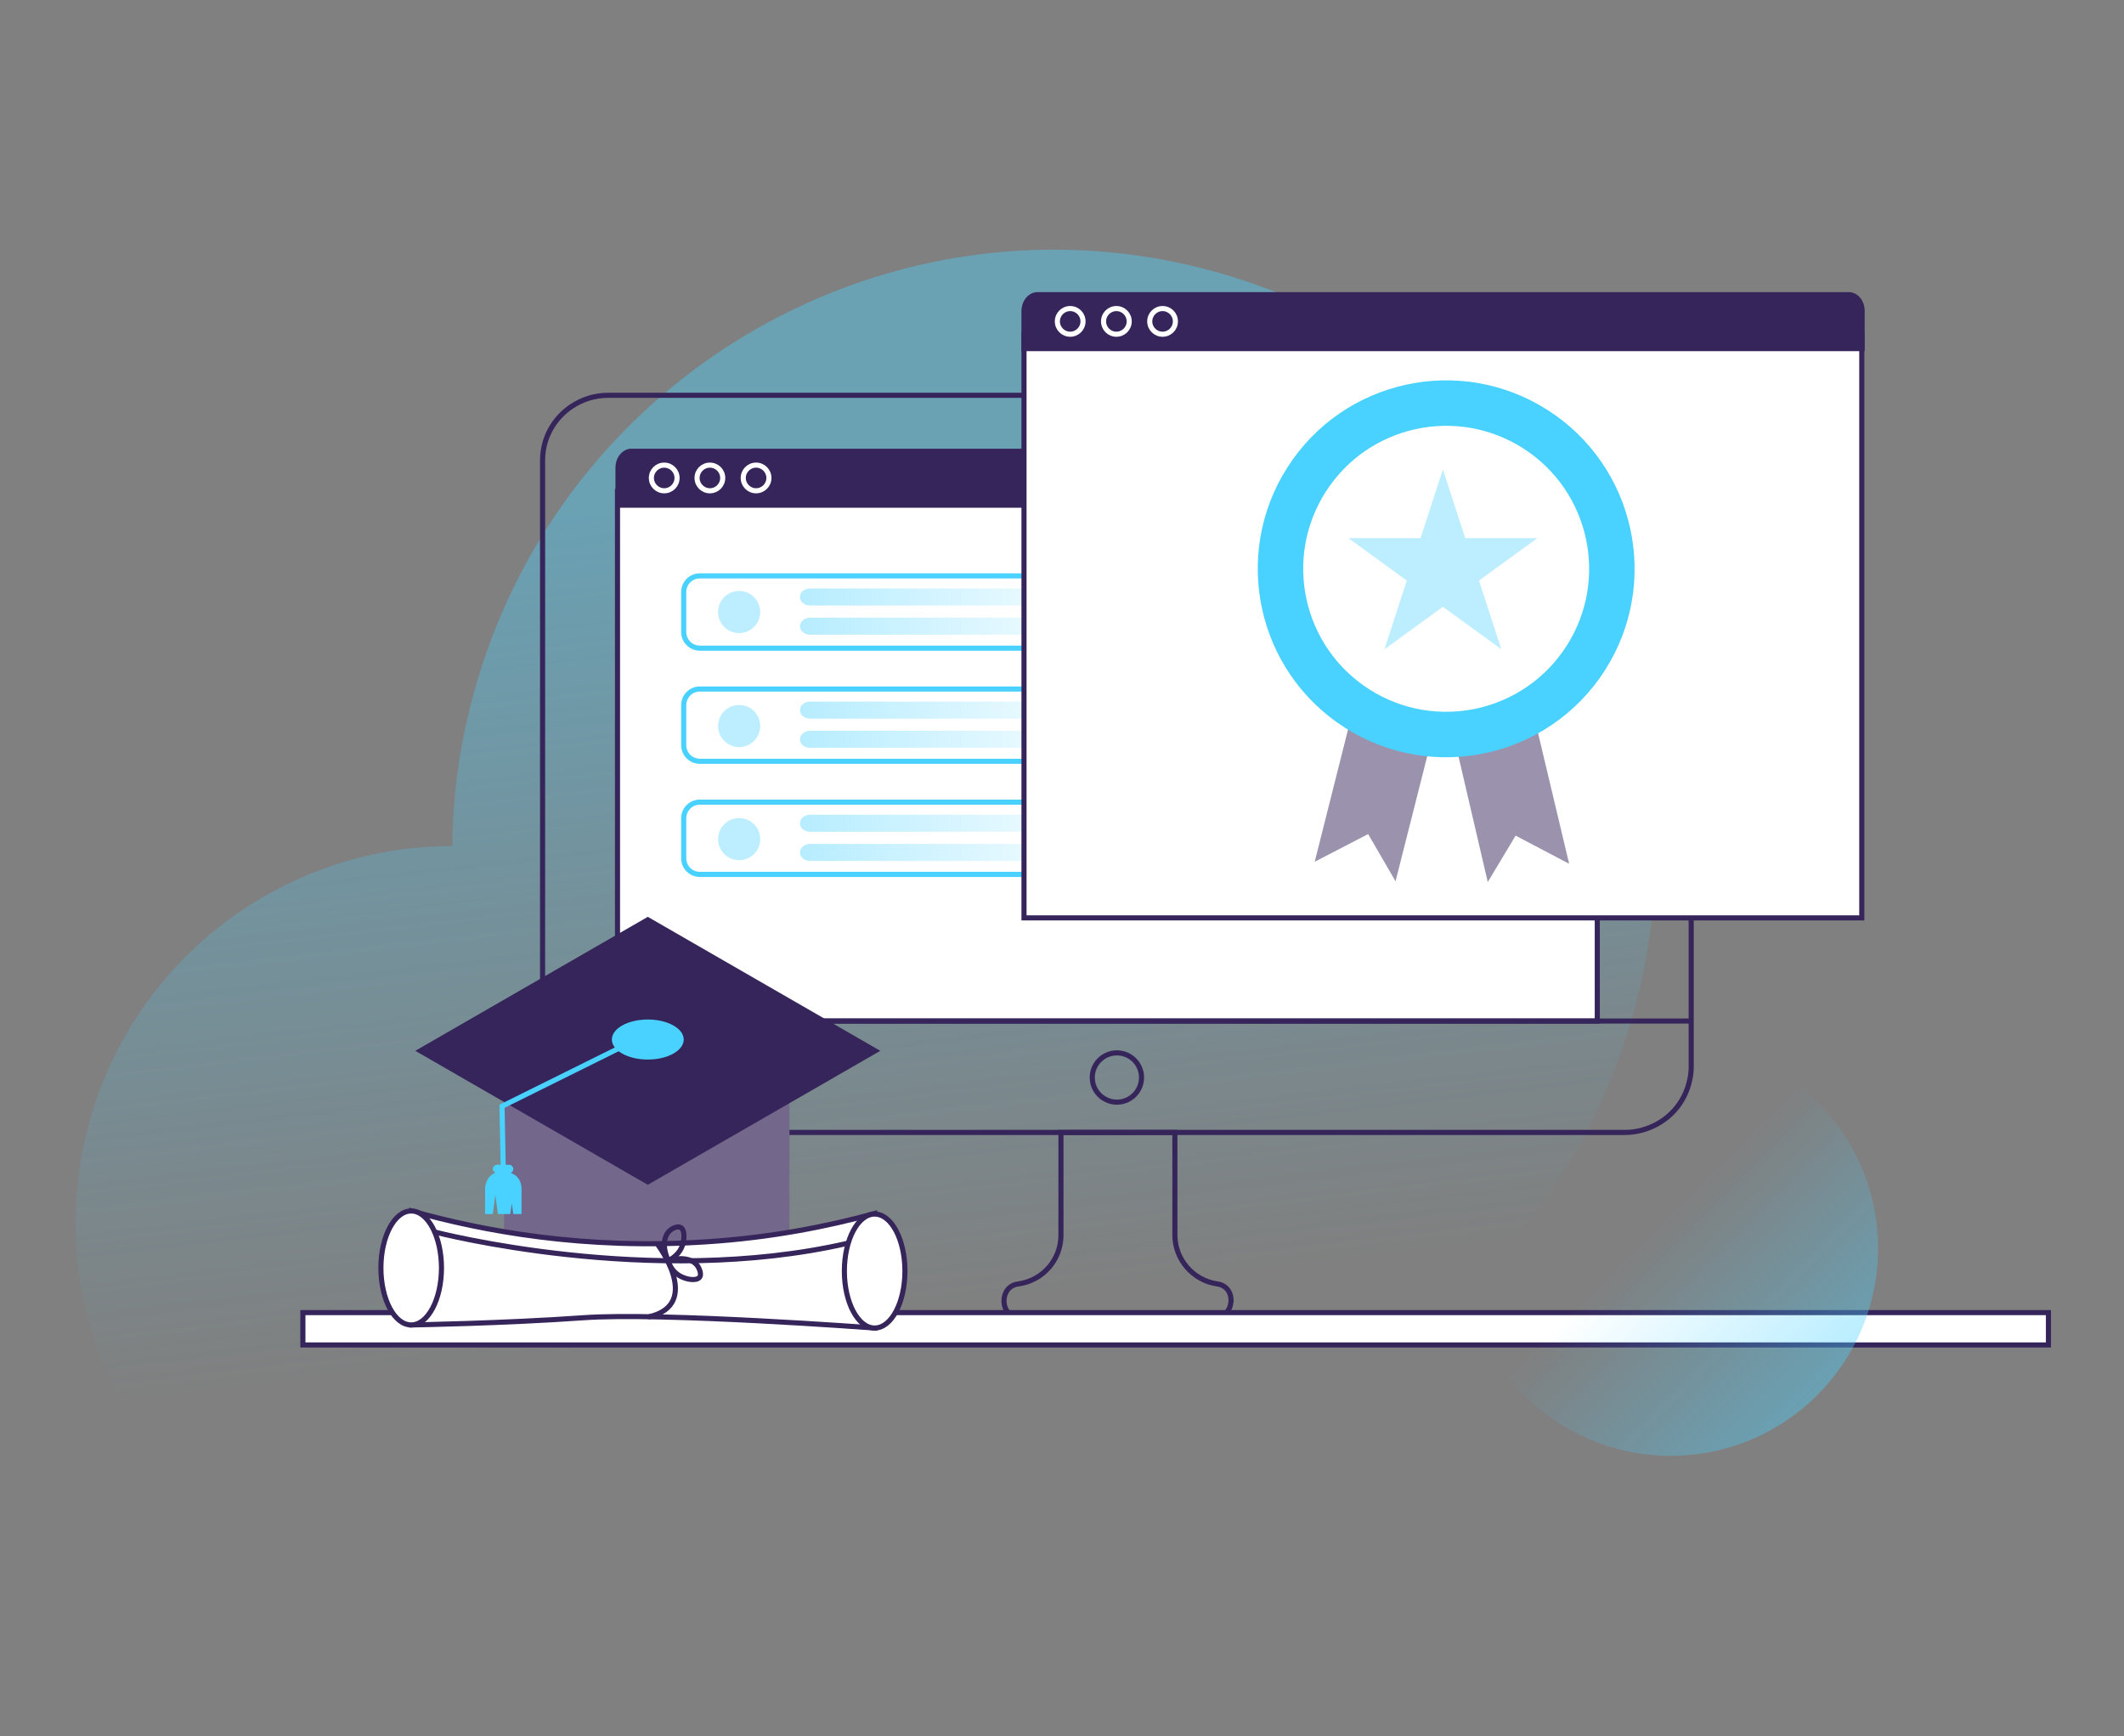 <svg width="416" height="340" viewBox="0 0 416 340" fill="none" xmlns="http://www.w3.org/2000/svg">
<rect x="0" y="0" width="416" height="340" fill="#808080" stroke="none"/>
<path opacity="0.4" d="M320.781 195.123C305.1 258.351 241.168 296.851 178.04 281.17C169.697 279.059 161.756 276.144 154.317 272.525C139.239 302.681 104.76 319.368 70.784 310.924C31.278 301.174 7.153 261.166 17.004 221.661C25.348 188.086 55.404 165.67 88.576 165.67C88.676 156.623 89.782 147.476 92.094 138.429C107.776 75.301 171.707 36.7 234.835 52.382C297.963 68.063 336.463 131.895 320.781 195.123Z" fill="url(#paint0_linear)"/>
<path d="M331.236 90.177V208.894C331.236 209.799 331.135 210.703 330.934 211.507C330.13 215.428 327.516 218.745 323.898 220.454C322.189 221.258 320.279 221.761 318.268 221.761H119.134C111.997 221.761 106.268 216.031 106.268 208.894V90.177C106.268 85.754 108.479 81.935 111.897 79.623C114.008 78.215 116.42 77.411 119.134 77.411H318.369C325.506 77.411 331.236 83.141 331.236 90.177Z" stroke="#36255A" stroke-miterlimit="10" stroke-linecap="round"/>
<path d="M312.839 96.21H120.943V199.949H312.839V96.21Z" fill="white" stroke="#36255A" stroke-miterlimit="10" stroke-linecap="round"/>
<path d="M285.699 91.585V99.426H120.542V91.585C120.542 89.575 121.949 87.866 123.658 87.866H282.583C284.292 87.866 285.699 89.475 285.699 91.585Z" fill="#36255A"/>
<path d="M130.091 96.109C131.479 96.109 132.604 94.984 132.604 93.596C132.604 92.208 131.479 91.083 130.091 91.083C128.703 91.083 127.578 92.208 127.578 93.596C127.578 94.984 128.703 96.109 130.091 96.109Z" stroke="white" stroke-miterlimit="10" stroke-linecap="round"/>
<path d="M139.037 96.109C140.425 96.109 141.55 94.984 141.55 93.596C141.55 92.208 140.425 91.083 139.037 91.083C137.649 91.083 136.524 92.208 136.524 93.596C136.524 94.984 137.649 96.109 139.037 96.109Z" stroke="white" stroke-miterlimit="10" stroke-linecap="round"/>
<path d="M148.084 96.109C149.472 96.109 150.597 94.984 150.597 93.596C150.597 92.208 149.472 91.083 148.084 91.083C146.696 91.083 145.571 92.208 145.571 93.596C145.571 94.984 146.696 96.109 148.084 96.109Z" stroke="white" stroke-miterlimit="10" stroke-linecap="round"/>
<path d="M238.517 126.927H137.077C135.319 126.927 133.912 125.52 133.912 123.762V115.939C133.912 114.181 135.319 112.774 137.077 112.774H238.517C240.275 112.774 241.681 114.181 241.681 115.939V123.762C241.681 125.432 240.275 126.927 238.517 126.927Z" fill="white" stroke="#49D1FF" stroke-miterlimit="10" stroke-linecap="round"/>
<path opacity="0.4" d="M228.408 118.577H158.701C157.558 118.577 156.679 117.873 156.679 116.907C156.679 115.94 157.558 115.236 158.701 115.236H228.408C229.551 115.236 230.43 115.94 230.43 116.907C230.43 117.873 229.463 118.577 228.408 118.577Z" fill="url(#paint1_linear)"/>
<path opacity="0.4" d="M228.408 124.29H158.701C157.558 124.29 156.679 123.587 156.679 122.62C156.679 121.741 157.558 120.95 158.701 120.95H228.408C229.551 120.95 230.43 121.653 230.43 122.62C230.43 123.587 229.463 124.29 228.408 124.29Z" fill="url(#paint2_linear)"/>
<path d="M238.517 149.079H137.077C135.319 149.079 133.912 147.673 133.912 145.915V138.091C133.912 136.333 135.319 134.927 137.077 134.927H238.517C240.275 134.927 241.681 136.333 241.681 138.091V145.915C241.681 147.673 240.275 149.079 238.517 149.079Z" fill="white" stroke="#49D1FF" stroke-miterlimit="10" stroke-linecap="round"/>
<path opacity="0.4" d="M228.408 140.728H158.701C157.558 140.728 156.679 140.025 156.679 139.058C156.679 138.091 157.558 137.388 158.701 137.388H228.408C229.551 137.388 230.43 138.091 230.43 139.058C230.43 140.025 229.463 140.728 228.408 140.728Z" fill="url(#paint3_linear)"/>
<path opacity="0.4" d="M228.408 146.442H158.701C157.558 146.442 156.679 145.739 156.679 144.772C156.679 143.893 157.558 143.102 158.701 143.102H228.408C229.551 143.102 230.43 143.805 230.43 144.772C230.43 145.739 229.463 146.442 228.408 146.442Z" fill="url(#paint4_linear)"/>
<path d="M238.517 171.231H137.077C135.319 171.231 133.912 169.825 133.912 168.067V160.244C133.912 158.486 135.319 157.079 137.077 157.079H238.517C240.275 157.079 241.681 158.486 241.681 160.244V168.067C241.681 169.825 240.275 171.231 238.517 171.231Z" fill="white" stroke="#49D1FF" stroke-miterlimit="10" stroke-linecap="round"/>
<path opacity="0.4" d="M228.408 162.88H158.701C157.558 162.88 156.679 162.177 156.679 161.21C156.679 160.243 157.558 159.54 158.701 159.54H228.408C229.551 159.54 230.43 160.243 230.43 161.21C230.43 162.177 229.463 162.88 228.408 162.88Z" fill="url(#paint5_linear)"/>
<path opacity="0.4" d="M228.408 168.594H158.701C157.558 168.594 156.679 167.891 156.679 166.924C156.679 166.045 157.558 165.254 158.701 165.254H228.408C229.551 165.254 230.43 165.957 230.43 166.924C230.43 167.891 229.463 168.594 228.408 168.594Z" fill="url(#paint6_linear)"/>
<path d="M106.268 199.948H331.099" stroke="#36255A" stroke-miterlimit="10" stroke-linecap="round"/>
<path d="M218.751 215.831C221.416 215.831 223.576 213.671 223.576 211.006C223.576 208.341 221.416 206.181 218.751 206.181C216.087 206.181 213.926 208.341 213.926 211.006C213.926 213.671 216.087 215.831 218.751 215.831Z" stroke="#36255A" stroke-miterlimit="10" stroke-linecap="round"/>
<path d="M237.65 258.151L218.852 257.95L200.054 258.151C197.742 258.151 196.637 256.442 196.637 254.733C196.637 253.225 197.541 251.617 199.552 251.416C204.276 250.712 207.795 246.691 207.795 241.866V221.762H230.111V241.866C230.111 246.591 233.629 250.712 238.353 251.416C242.374 251.918 241.872 258.151 237.65 258.151Z" stroke="#36255A" stroke-miterlimit="10" stroke-linecap="round"/>
<path d="M401.199 257.045H59.324V263.378H401.199V257.045Z" fill="white" stroke="#36255A" stroke-miterlimit="10" stroke-linecap="round"/>
<path d="M364.644 65.55H200.558V179.743H364.644V65.55Z" fill="white" stroke="#36255A" stroke-miterlimit="10" stroke-linecap="round"/>
<path d="M365.213 60.926V68.767H200.055V60.926C200.055 58.916 201.462 57.207 203.171 57.207H362.097C363.805 57.207 365.213 58.815 365.213 60.926Z" fill="#36255A"/>
<path d="M209.604 65.45C210.992 65.45 212.117 64.325 212.117 62.937C212.117 61.549 210.992 60.424 209.604 60.424C208.216 60.424 207.091 61.549 207.091 62.937C207.091 64.325 208.216 65.45 209.604 65.45Z" stroke="white" stroke-miterlimit="10" stroke-linecap="round"/>
<path d="M218.651 65.45C220.039 65.45 221.164 64.325 221.164 62.937C221.164 61.549 220.039 60.424 218.651 60.424C217.263 60.424 216.138 61.549 216.138 62.937C216.138 64.325 217.263 65.45 218.651 65.45Z" stroke="white" stroke-miterlimit="10" stroke-linecap="round"/>
<path d="M227.698 65.45C229.086 65.45 230.211 64.325 230.211 62.937C230.211 61.549 229.086 60.424 227.698 60.424C226.31 60.424 225.185 61.549 225.185 62.937C225.185 64.325 226.31 65.45 227.698 65.45Z" stroke="white" stroke-miterlimit="10" stroke-linecap="round"/>
<path d="M154.62 207.486H98.73V248.801H154.62V207.486Z" fill="#73678C"/>
<path d="M172.412 205.778L126.876 232.014V232.115V232.014L81.339 205.778L126.876 179.542V179.441V179.542L172.412 205.778Z" fill="#36255A"/>
<path d="M107.274 232.216L107.375 232.317H107.274V232.216Z" fill="#744CC6"/>
<path d="M107.375 179.643L107.274 179.744V179.643H107.375Z" fill="#744CC6"/>
<path d="M126.876 207.487C130.762 207.487 133.912 205.732 133.912 203.567C133.912 201.402 130.762 199.646 126.876 199.646C122.99 199.646 119.839 201.402 119.839 203.567C119.839 205.732 122.99 207.487 126.876 207.487Z" fill="#49D1FF"/>
<path d="M123.861 203.969L98.328 216.635L98.63 232.416" stroke="#49D1FF" stroke-miterlimit="10"/>
<path d="M102.147 232.818V237.744H100.538L100.237 235.633L99.935 237.744H97.523L97.02 234.025L96.518 237.744H95.01V232.818C95.01 231.914 95.412 230.908 96.015 230.305C96.317 230.004 96.719 229.803 97.02 229.602C96.719 229.501 96.518 229.199 96.518 228.898C96.518 228.496 96.92 228.094 97.322 228.094H97.623H99.433H99.734C100.136 228.094 100.538 228.496 100.538 228.898C100.538 229.099 100.438 229.3 100.337 229.501C100.237 229.602 100.136 229.602 100.036 229.702C101.343 230.104 102.147 231.31 102.147 232.818Z" fill="#49D1FF"/>
<path d="M80.635 237.142C94.507 241.062 114.41 244.781 138.435 243.173C151 242.369 162.058 240.157 171.306 237.644V260.061C171.306 260.061 129.589 256.944 114.209 258.05C98.729 259.156 80.635 259.457 80.635 259.457V237.142Z" fill="white" stroke="#36255A" stroke-miterlimit="10" stroke-linecap="round"/>
<path d="M80.534 259.457C83.809 259.457 86.465 254.462 86.465 248.3C86.465 242.137 83.809 237.142 80.534 237.142C77.258 237.142 74.603 242.137 74.603 248.3C74.603 254.462 77.258 259.457 80.534 259.457Z" fill="white" stroke="#36255A" stroke-miterlimit="10" stroke-linecap="round"/>
<path d="M171.306 260.061C174.582 260.061 177.237 255.065 177.237 248.903C177.237 242.741 174.582 237.745 171.306 237.745C168.031 237.745 165.375 242.741 165.375 248.903C165.375 255.065 168.031 260.061 171.306 260.061Z" fill="white" stroke="#36255A" stroke-miterlimit="10" stroke-linecap="round"/>
<path d="M85.159 241.263C85.159 241.263 127.479 252.32 165.979 243.474" stroke="#36255A" stroke-miterlimit="10" stroke-linecap="round"/>
<path d="M128.786 243.676C128.786 243.676 137.632 255.336 127.177 257.849" stroke="#36255A" stroke-miterlimit="10" stroke-linecap="round"/>
<path d="M130.896 246.893C129.79 244.48 129.89 242.269 131.097 241.062C131.599 240.56 132.604 240.057 133.308 240.359C134.213 240.861 134.112 243.073 133.409 244.48C132.705 245.887 131.398 246.591 130.896 246.893Z" stroke="#36255A" stroke-miterlimit="10" stroke-linecap="round"/>
<path d="M130.896 246.892C133.409 246.088 135.62 246.49 136.625 247.898C137.027 248.501 137.429 249.606 137.027 250.109C136.424 250.913 134.313 250.612 132.906 249.707C131.499 248.802 130.996 247.395 130.896 246.892Z" stroke="#36255A" stroke-miterlimit="10" stroke-linecap="round"/>
<path opacity="0.4" d="M327.214 285.09C349.643 285.09 367.825 266.908 367.825 244.479C367.825 222.05 349.643 203.868 327.214 203.868C304.786 203.868 286.604 222.05 286.604 244.479C286.604 266.908 304.786 285.09 327.214 285.09Z" fill="url(#paint7_linear)"/>
<path d="M273.326 172.58L280.493 144.285L264.686 140.235L257.496 168.751L267.961 163.335L273.326 172.58Z" fill="#9B92AD"/>
<path d="M291.388 172.731L284.765 144.287L300.534 140.599L307.325 169.151L296.844 163.639L291.388 172.731Z" fill="#9B92AD"/>
<path d="M263.371 142.479C280.542 153.455 303.359 148.433 314.335 131.262C325.311 114.091 320.289 91.273 303.117 80.297C285.946 69.322 263.129 74.344 252.153 91.515C241.177 108.686 246.199 131.504 263.371 142.479Z" fill="#49D1FF"/>
<path d="M268.164 134.98C281.193 143.309 298.508 139.498 306.836 126.468C315.165 113.439 311.354 96.124 298.324 87.796C285.294 79.467 267.98 83.278 259.652 96.308C251.323 109.338 255.134 126.652 268.164 134.98Z" fill="white"/>
<path d="M282.601 91.918L286.972 105.372H301.118L289.674 113.687L294.045 127.141L282.601 118.826L271.156 127.141L275.527 113.687L264.083 105.372H278.229L282.601 91.918Z" fill="#BCEEFF"/>
<circle cx="144.767" cy="119.851" r="4.125" fill="#BCEEFF"/>
<circle cx="144.767" cy="142.174" r="4.125" fill="#BCEEFF"/>
<circle cx="144.767" cy="164.326" r="4.125" fill="#BCEEFF"/>
<defs>
<linearGradient id="paint0_linear" x1="157.319" y1="96.183" x2="190.532" y2="382.818" gradientUnits="userSpaceOnUse">
<stop stop-color="#49D1FF"/>
<stop offset="0.562" stop-color="#49D1FF" stop-opacity="0"/>
</linearGradient>
<linearGradient id="paint1_linear" x1="156.683" y1="116.945" x2="230.378" y2="116.945" gradientUnits="userSpaceOnUse">
<stop stop-color="#49D1FF"/>
<stop offset="0.903" stop-color="#49D1FF" stop-opacity="0"/>
</linearGradient>
<linearGradient id="paint2_linear" x1="156.683" y1="122.629" x2="230.378" y2="122.629" gradientUnits="userSpaceOnUse">
<stop stop-color="#49D1FF"/>
<stop offset="0.903" stop-color="#49D1FF" stop-opacity="0"/>
</linearGradient>
<linearGradient id="paint3_linear" x1="156.683" y1="139.113" x2="230.378" y2="139.113" gradientUnits="userSpaceOnUse">
<stop stop-color="#49D1FF"/>
<stop offset="0.903" stop-color="#49D1FF" stop-opacity="0"/>
</linearGradient>
<linearGradient id="paint4_linear" x1="156.683" y1="144.797" x2="230.378" y2="144.797" gradientUnits="userSpaceOnUse">
<stop stop-color="#49D1FF"/>
<stop offset="0.903" stop-color="#49D1FF" stop-opacity="0"/>
</linearGradient>
<linearGradient id="paint5_linear" x1="156.683" y1="161.266" x2="230.378" y2="161.266" gradientUnits="userSpaceOnUse">
<stop stop-color="#49D1FF"/>
<stop offset="0.903" stop-color="#49D1FF" stop-opacity="0"/>
</linearGradient>
<linearGradient id="paint6_linear" x1="156.683" y1="166.95" x2="230.378" y2="166.95" gradientUnits="userSpaceOnUse">
<stop stop-color="#49D1FF"/>
<stop offset="0.903" stop-color="#49D1FF" stop-opacity="0"/>
</linearGradient>
<linearGradient id="paint7_linear" x1="355.814" y1="273.067" x2="298.429" y2="215.682" gradientUnits="userSpaceOnUse">
<stop stop-color="#49D1FF"/>
<stop offset="0.562" stop-color="#49D1FF" stop-opacity="0"/>
</linearGradient>
</defs>
</svg>
